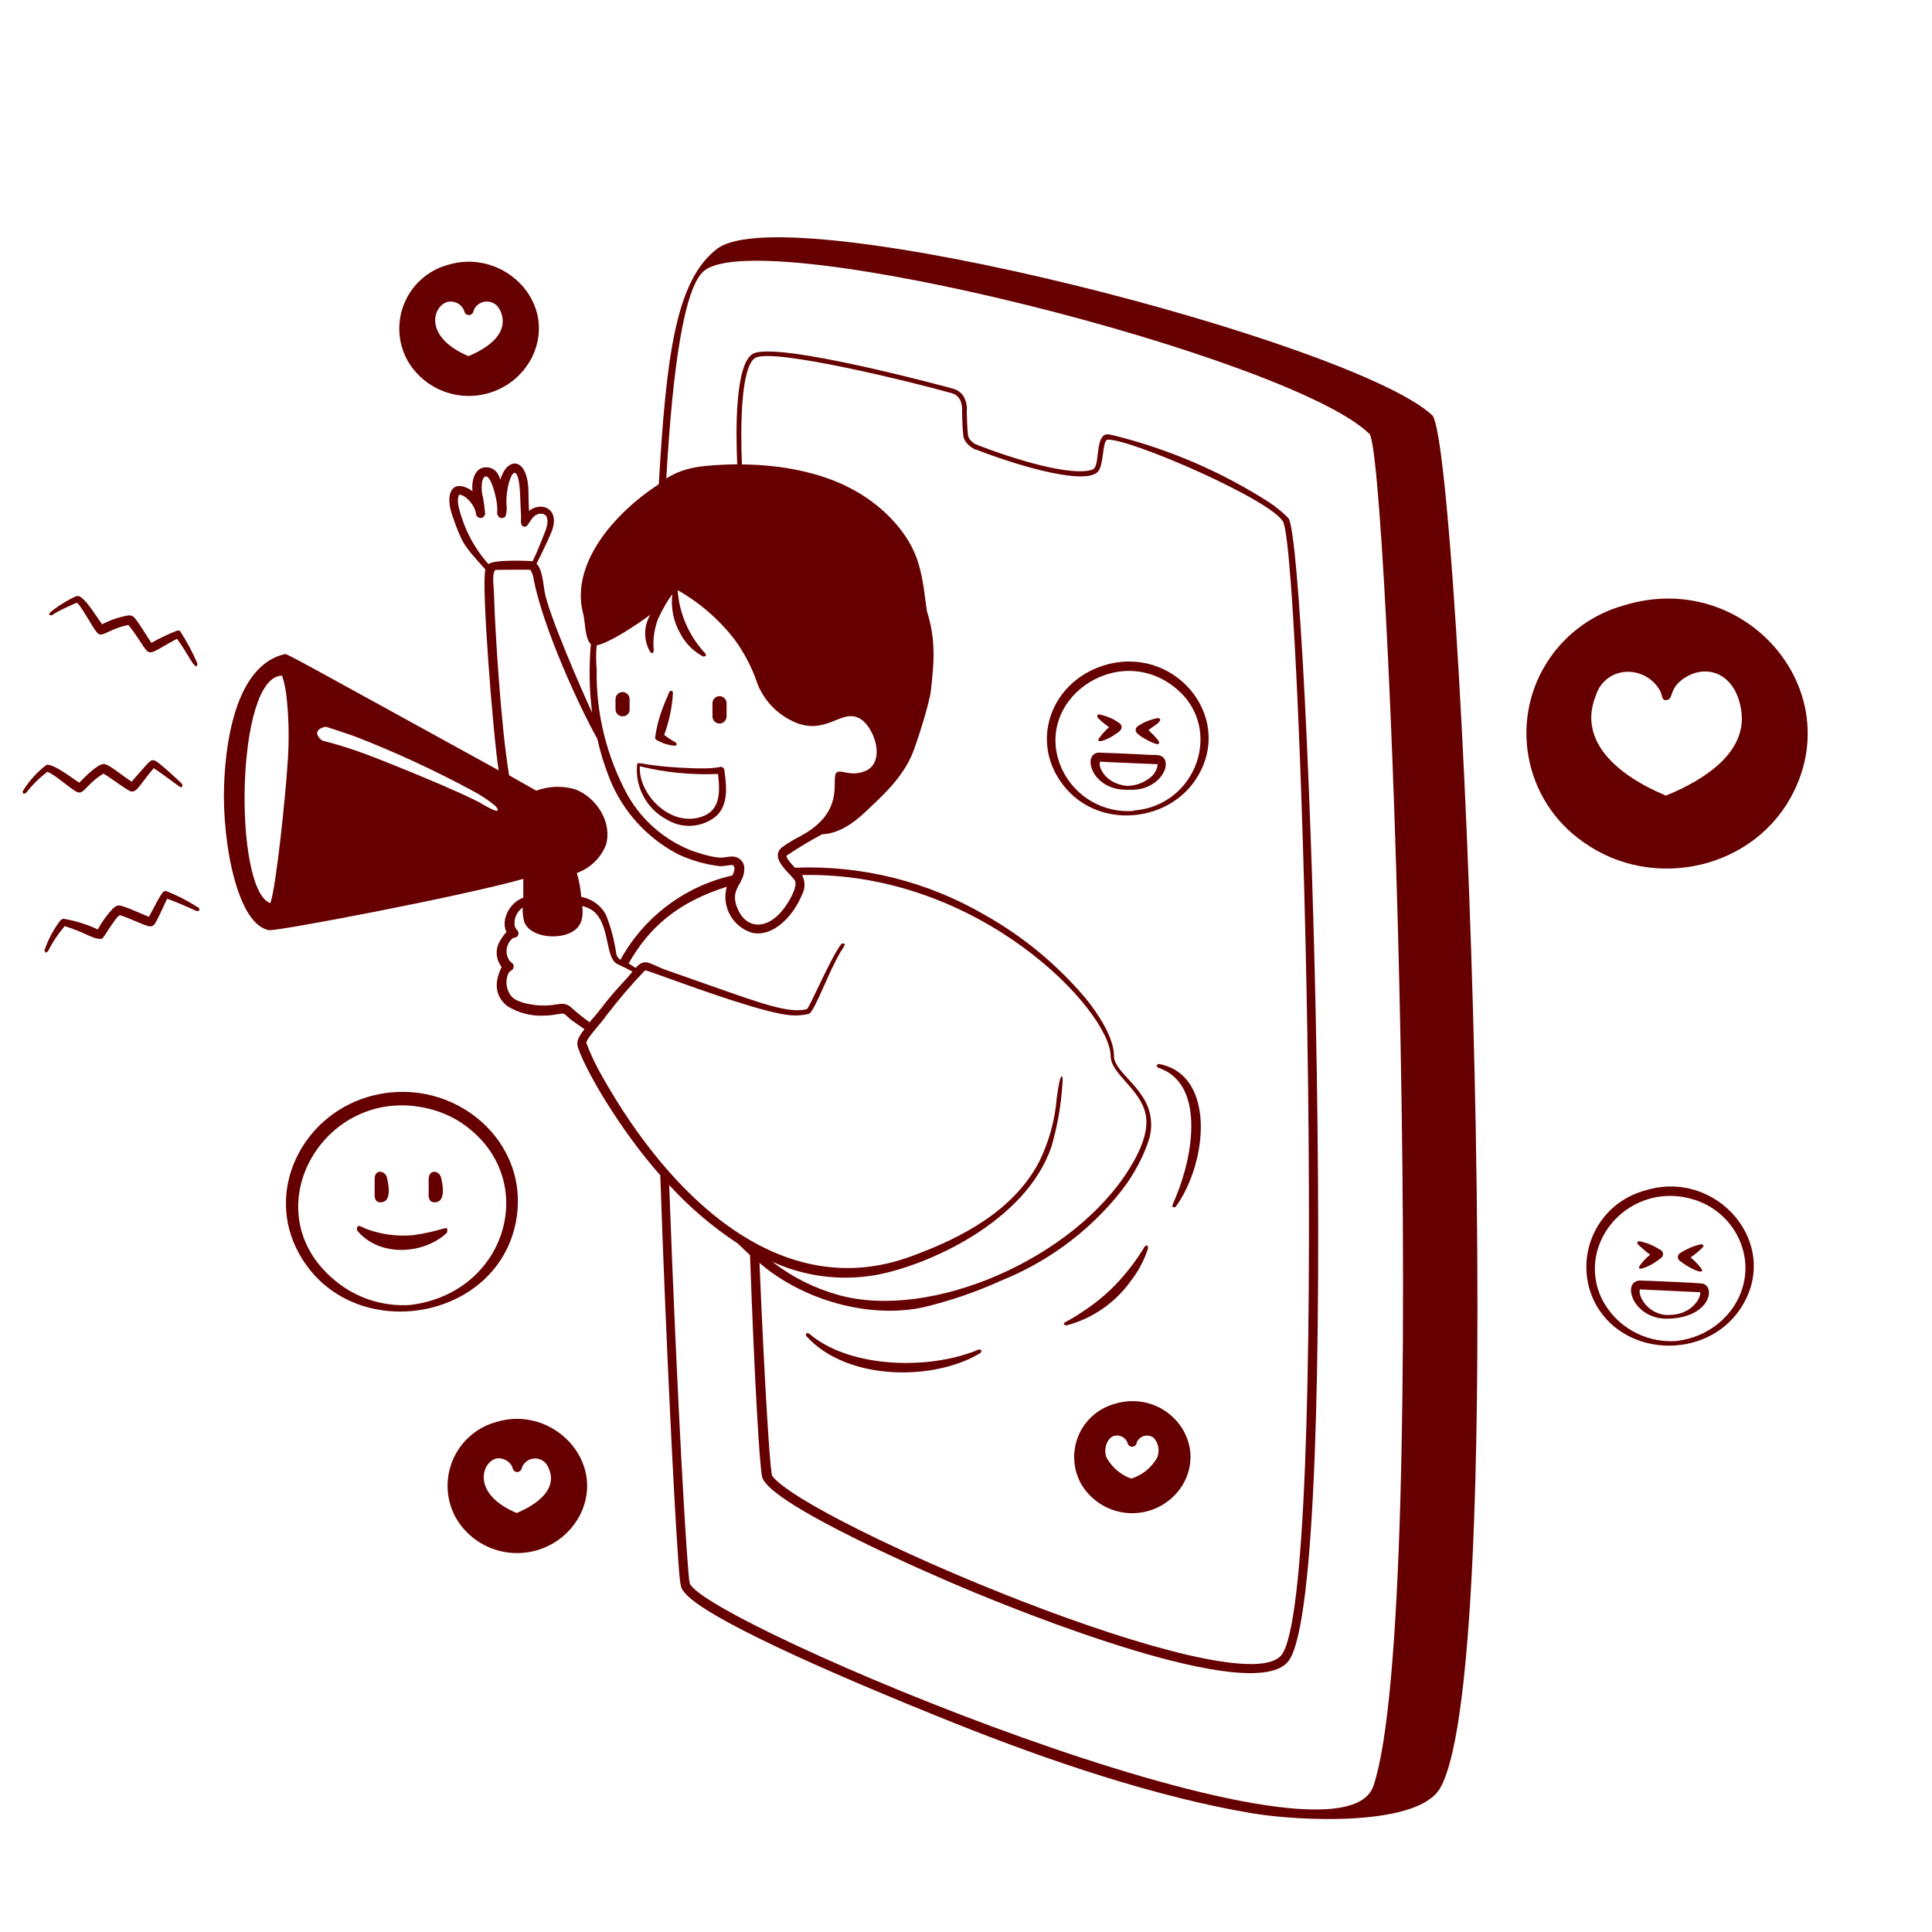 <svg width="166" height="166" viewBox="0 0 166 166" fill="none" xmlns="http://www.w3.org/2000/svg">
<path d="M61.83 62.167C61.499 62.167 61.225 61.901 61.217 61.571V60.419C61.217 60.089 61.491 59.815 61.822 59.815C62.153 59.815 62.428 60.089 62.428 60.419V61.555C62.428 61.885 62.161 62.159 61.83 62.167Z" fill="#660000"/>
<path d="M53.507 61.547C53.176 61.563 52.902 61.305 52.886 60.975V60.065C52.886 59.735 53.16 59.461 53.491 59.461C53.822 59.461 54.096 59.735 54.096 60.065V60.87C54.145 61.193 53.927 61.491 53.604 61.539H53.507V61.547Z" fill="#660000"/>
<path d="M57.689 59.356C57.826 59.356 57.818 59.541 57.818 59.541C57.753 60.774 57.495 61.99 57.067 63.142C57.366 63.384 57.689 63.593 58.028 63.77C58.149 63.859 58.254 64.028 57.955 64.076C57.431 64.028 56.93 63.867 56.47 63.617C56.381 63.577 56.316 63.505 56.284 63.416C56.397 62.538 56.615 61.684 56.93 60.862C57.003 60.653 57.245 60.057 57.358 59.823C57.405 59.712 57.434 59.63 57.456 59.57C57.515 59.404 57.517 59.397 57.689 59.356Z" fill="#660000"/>
<path fill-rule="evenodd" clip-rule="evenodd" d="M62.072 65.921C62.225 66.014 62.236 66.112 62.257 66.316C62.26 66.338 62.262 66.362 62.265 66.387L62.27 66.424L62.274 66.461C62.444 67.709 62.541 69.143 61.572 70.094C60.369 71.109 58.65 71.246 57.301 70.424C55.558 69.506 54.541 67.621 54.742 65.663C54.787 65.539 54.872 65.554 55.282 65.623C55.83 65.717 56.961 65.909 59.36 66.002C60.998 66.064 61.528 65.962 61.776 65.914C61.914 65.888 61.966 65.878 62.072 65.921ZM54.976 65.841C54.839 68.136 57.398 70.907 60.014 70.255C61.83 69.812 61.911 68.313 61.693 66.501C59.432 66.598 57.172 66.38 54.976 65.841Z" fill="#660000"/>
<path fill-rule="evenodd" clip-rule="evenodd" d="M94.416 64.665C94.594 64.665 97.411 64.778 98.751 64.858C98.795 64.858 98.839 64.858 98.882 64.858C99.481 64.855 99.996 64.852 100.139 65.438C100.374 66.372 99.122 67.999 96.959 67.855H96.773C93.802 67.879 92.923 64.753 94.416 64.665ZM96.838 67.524C97.492 67.524 98.138 67.307 98.67 66.928C99.114 66.646 99.413 66.187 99.478 65.663C98.621 65.627 97.967 65.6 97.455 65.578C96.21 65.526 95.811 65.509 95.412 65.489C95.224 65.479 95.037 65.468 94.76 65.452L94.513 65.438C94.335 65.945 95.005 67.331 96.805 67.524H96.838Z" fill="#660000"/>
<path d="M98.703 62.772C99.017 63.046 99.308 63.344 99.558 63.674C99.564 63.703 99.569 63.729 99.574 63.752C99.577 63.766 99.58 63.78 99.582 63.792C99.595 63.845 99.601 63.873 99.59 63.889C99.579 63.905 99.551 63.91 99.493 63.919C99.463 63.924 99.427 63.93 99.381 63.94C98.985 63.803 98.598 63.626 98.242 63.4C98.025 63.279 97.831 63.126 97.653 62.949C97.425 62.553 97.775 62.366 98.024 62.233C98.084 62.201 98.139 62.172 98.178 62.143C98.598 61.926 99.042 61.773 99.51 61.692C99.968 61.828 99.425 62.201 99.029 62.472C98.812 62.622 98.64 62.74 98.703 62.772Z" fill="#660000"/>
<path d="M95.724 63.166C94.965 63.658 93.956 63.972 94.545 63.287C94.763 62.989 95.013 62.723 95.296 62.482C94.949 62.24 94.618 61.974 94.319 61.676C94.319 61.66 94.312 61.636 94.303 61.608C94.27 61.494 94.218 61.32 94.561 61.41C94.868 61.475 95.167 61.58 95.457 61.709C95.748 61.837 96.014 62.007 96.265 62.2C96.569 62.621 96.147 62.886 95.888 63.047C95.811 63.096 95.748 63.135 95.724 63.166Z" fill="#660000"/>
<path fill-rule="evenodd" clip-rule="evenodd" d="M94.849 57.173C90.676 58.47 88.746 62.893 90.74 66.525C93.461 71.471 100.428 70.964 102.922 66.678C106.03 61.459 100.807 55.329 94.849 57.173ZM101.073 59.171C105.158 62.57 102.833 69.248 97.392 69.643L97.408 69.675C94.825 69.876 92.387 68.475 91.273 66.139C88.528 60.251 96.02 54.942 101.073 59.171Z" fill="#660000"/>
<path d="M99.417 91.63C99.385 91.581 99.368 91.556 99.373 91.536C99.378 91.516 99.406 91.501 99.463 91.47C99.49 91.456 99.522 91.438 99.562 91.416C104.462 92.302 103.8 99.841 101.007 103.708C100.615 103.807 100.721 103.567 100.872 103.227C100.917 103.125 100.966 103.015 101.007 102.902C102.621 99.084 103.485 92.986 99.481 91.73C99.456 91.688 99.434 91.656 99.417 91.63Z" fill="#660000"/>
<path d="M91.602 113.889C91.274 113.743 91.356 113.698 91.797 113.455C92.061 113.308 92.455 113.091 92.966 112.738C94 112.069 94.952 111.296 95.816 110.418C96.793 109.403 97.648 108.283 98.367 107.083C98.414 107.065 98.45 107.05 98.478 107.037C98.529 107.015 98.555 107.004 98.573 107.012C98.593 107.02 98.603 107.05 98.623 107.112L98.636 107.149C98.64 107.162 98.644 107.175 98.65 107.189L98.657 107.212C98.326 108.267 97.802 109.25 97.116 110.12C95.776 111.98 93.822 113.309 91.602 113.889Z" fill="#660000"/>
<path d="M69.257 114.775C69.257 114.374 69.459 114.535 69.781 114.793C69.892 114.881 70.017 114.981 70.153 115.074C73.721 117.555 80.058 117.667 84.119 115.943C84.173 115.962 84.215 115.972 84.247 115.98C84.292 115.992 84.316 115.998 84.325 116.013C84.334 116.029 84.324 116.056 84.304 116.113C84.293 116.143 84.28 116.182 84.264 116.233C80.373 118.65 72.793 118.723 69.257 114.775Z" fill="#660000"/>
<path fill-rule="evenodd" clip-rule="evenodd" d="M101.791 127.269C100.508 129.758 97.448 130.733 94.954 129.452C94.106 129.017 93.396 128.348 92.911 127.535C91.62 125.247 92.419 122.347 94.712 121.059C95.043 120.873 95.39 120.728 95.753 120.624C99.991 119.343 103.656 123.499 101.791 127.269ZM99.111 123.523C98.691 123.225 98.118 123.314 97.803 123.709C97.704 123.828 97.69 123.883 97.674 123.951C97.663 123.993 97.652 124.041 97.618 124.111C97.521 124.273 97.311 124.345 97.133 124.281C96.946 124.193 96.918 124.101 96.885 123.993C96.879 123.972 96.872 123.949 96.863 123.926C96.86 123.916 96.855 123.905 96.851 123.894C96.689 123.556 96.342 123.338 95.963 123.338C95.156 123.338 94.776 124.466 95.067 125.223C95.527 126.069 96.286 126.721 97.198 127.044C98.134 126.754 98.925 126.117 99.418 125.263C99.668 124.675 99.555 123.991 99.111 123.523Z" fill="#660000"/>
<path fill-rule="evenodd" clip-rule="evenodd" d="M24.493 56.204C24.48 56.205 24.467 56.207 24.45 56.207C20.195 57.198 19.259 64.005 19.235 68.427C19.243 69.82 19.348 71.214 19.542 72.591C19.865 74.871 20.841 79.446 23.094 79.921C23.715 80.05 39.885 76.965 44.962 75.515V77.126C43.687 77.594 43.033 79.148 43.517 80.075C43.267 80.348 43.057 80.654 42.888 80.985C42.541 81.653 42.621 82.467 43.09 83.063C43.099 83.076 43.072 83.14 43.027 83.244C42.802 83.769 42.142 85.311 43.598 86.454C44.567 87.05 45.689 87.332 46.827 87.26C47.244 87.256 47.596 87.196 47.873 87.149C48.132 87.105 48.325 87.072 48.442 87.107C48.511 87.112 48.697 87.287 48.857 87.437C48.939 87.514 49.014 87.584 49.063 87.622L50.218 88.428C49.424 89.406 49.568 89.778 49.731 90.201C49.737 90.216 49.743 90.232 49.749 90.248C50.508 92.294 53.277 97.055 56.732 100.986C57.273 116.677 57.959 129.308 58.161 132.304C58.392 135.795 58.423 136.274 58.653 136.622C58.696 136.687 58.747 136.748 58.807 136.823C60.51 138.95 70.65 143.501 81.951 148.028C90.242 151.347 99.477 154.44 107.55 155.793C111.691 156.494 121.822 156.953 123.735 153.642C130.048 142.727 125.519 39.163 123.097 35.715C116.486 29.416 67.727 16.801 61.641 21.361C58.032 24.059 57.241 30.721 56.603 41.603C52.615 44.205 48.91 48.635 50.145 52.88C50.177 53.055 50.202 53.269 50.23 53.498C50.313 54.201 50.414 55.048 50.767 55.345C50.597 57.303 50.629 59.268 50.872 61.218C50.153 59.711 47.134 52.8 46.795 50.85C46.775 50.728 46.756 50.594 46.736 50.453C46.634 49.725 46.506 48.812 46.101 48.434C46.746 47.169 47.376 45.768 47.441 45.558C48.103 43.609 46.44 43.093 45.455 43.899C45.416 43.09 45.412 42.692 45.409 42.407C45.406 42.162 45.405 42.001 45.382 41.732C45.172 39.444 43.768 39.307 43.122 40.838C43.011 41.099 42.99 41.208 42.977 41.207C42.957 41.205 42.955 40.966 42.71 40.62C42.476 40.298 42.089 40.121 41.685 40.153C40.886 40.202 40.595 41.08 40.579 41.764C40.572 42.077 40.61 42.194 40.592 42.204C40.571 42.215 40.47 42.071 40.119 41.917C38.706 41.289 38.294 42.618 38.843 44.229C39.649 46.614 39.923 46.922 41.133 48.288C41.305 48.481 41.496 48.696 41.709 48.941C41.33 49.989 42.363 63.167 42.847 66.188C24.913 56.324 24.695 56.185 24.493 56.204ZM46.662 46.119C46.59 46.293 46.516 46.471 46.448 46.654V46.646C46.165 47.387 45.963 47.806 45.762 48.224C45.657 48.192 42.387 48.047 41.975 48.474C41.063 47.459 40.345 46.283 39.861 45.011C39.828 44.909 39.788 44.792 39.743 44.665C39.509 43.989 39.17 43.015 39.449 42.513C39.828 42.441 40.765 43.246 40.894 44.124C40.902 44.229 40.942 44.318 41.015 44.39C41.168 44.551 41.419 44.543 41.572 44.39C41.669 44.286 41.709 44.133 41.669 43.987C41.653 43.818 41.604 43.343 41.515 42.812C41.386 42.385 41.354 41.934 41.41 41.49C41.532 40.709 42.048 40.5 42.541 42.489C42.755 43.365 42.734 43.721 42.721 43.94C42.713 44.083 42.708 44.168 42.775 44.302C42.799 44.35 42.839 44.398 42.88 44.431C43.057 44.559 43.299 44.527 43.437 44.358C43.542 44.02 43.566 43.657 43.509 43.311C43.493 42.65 43.574 41.99 43.76 41.353C44.228 39.912 44.615 40.814 44.68 42.328C44.736 43.779 44.757 44.061 44.764 44.165C44.769 44.226 44.769 44.226 44.769 44.366C44.769 44.418 44.767 44.475 44.765 44.534C44.752 44.898 44.736 45.333 45.188 45.236C45.285 45.204 45.375 45.062 45.484 44.889C45.703 44.542 45.999 44.073 46.577 44.149C46.787 44.157 46.964 44.31 47.005 44.519C47.13 44.992 46.907 45.528 46.662 46.119ZM56.175 55.933C56.078 54.983 56.208 54.024 56.555 53.138H56.563C56.894 52.405 57.297 51.696 57.766 51.044C57.62 52.244 57.879 53.46 58.492 54.508C58.936 55.321 59.606 55.982 60.43 56.417C60.807 56.369 60.642 56.187 60.445 55.97C60.41 55.932 60.375 55.893 60.341 55.853C59.098 54.411 58.355 52.606 58.226 50.706C60.099 51.769 61.745 53.187 63.069 54.886C63.949 56.078 64.635 57.399 65.104 58.809C65.757 60.396 67.049 61.628 68.672 62.2C69.988 62.616 70.952 62.227 71.783 61.892C72.48 61.611 73.084 61.367 73.725 61.669C75.073 62.192 76.349 65.72 74.088 66.341C73.445 66.529 72.96 66.433 72.583 66.359C72.316 66.306 72.102 66.264 71.925 66.341C71.731 66.464 71.728 66.79 71.725 67.244C71.716 68.359 71.701 70.247 68.833 71.81C68.252 72.1 67.695 72.438 67.17 72.817C66.328 73.528 67.232 74.483 67.857 75.143C68.053 75.35 68.221 75.528 68.3 75.66C68.478 76.007 68.171 76.691 67.994 77.038C66.419 80.058 64.183 80.026 63.376 78.077C62.936 77.026 63.22 76.519 63.524 75.975C63.717 75.631 63.918 75.271 63.949 74.75V74.516C63.901 73.961 63.4 73.55 62.843 73.598C62.674 73.602 62.541 73.622 62.408 73.643C61.941 73.714 61.483 73.785 59.477 73.107C57.136 72.205 55.182 70.521 53.939 68.346C52.123 65.019 51.194 61.282 51.267 57.496C51.203 56.819 51.203 56.127 51.267 55.45C52.397 55.233 54.803 53.621 55.877 52.816C55.287 53.807 55.287 55.047 55.877 56.038C56.007 56.099 56.053 56.135 56.081 56.124C56.109 56.114 56.119 56.057 56.175 55.933ZM98.613 98.247V98.215C99.138 96.878 98.96 95.363 98.137 94.179C97.793 93.638 97.349 93.154 96.935 92.702C96.288 91.997 95.715 91.373 95.715 90.74C95.715 89.129 94.31 87.05 93.293 85.794C90.855 82.902 87.925 80.469 84.623 78.617C79.683 75.733 74.016 74.323 68.3 74.557C67.776 73.985 67.574 73.727 67.574 73.526C68.567 72.857 69.592 72.245 70.641 71.681C72.382 71.633 73.903 70.189 74.42 69.698L74.444 69.675C74.533 69.59 74.623 69.505 74.714 69.42C76.07 68.14 77.479 66.811 78.327 64.915C78.706 64.077 79.852 60.46 79.981 59.365C80.288 56.658 80.393 54.926 79.642 52.51C79.604 52.262 79.567 51.977 79.527 51.667C79.357 50.358 79.13 48.598 78.464 47.25C77.778 45.743 75.412 42.248 69.955 40.733C67.929 40.169 65.846 39.92 63.747 39.904C63.61 36.585 63.667 31.575 64.861 30.769C66.25 29.827 78.601 32.88 81.798 33.79C82.734 34.058 82.671 35.154 82.662 35.305C82.662 35.312 82.662 35.318 82.662 35.32C82.662 35.401 82.686 36.794 82.767 37.431C82.863 38.188 83.751 38.607 83.792 38.623H83.856C87.812 40.161 93.487 41.748 94.391 40.459C94.616 40.13 94.699 39.514 94.775 38.954C94.851 38.39 94.919 37.882 95.118 37.785C96.87 37.559 109.64 43.109 110.286 44.922C111.901 49.409 114.379 137.717 110.036 142.284C106.08 146.441 69.269 130.725 66.355 126.819C66.169 126.577 65.701 119.118 65.257 108.509C68.914 111.675 74.605 113.334 79.32 112.327C81.628 111.78 83.881 111.006 86.036 110.024C89.903 108.469 93.326 105.98 95.981 102.774C97.112 101.429 98.008 99.898 98.613 98.247ZM118.004 153.457C114.96 162.318 60.276 139.328 59.259 136.018C59.057 135.357 58.177 120.495 57.499 101.823C59.251 103.741 61.229 105.424 63.4 106.85L64.442 107.849C64.829 118.586 65.273 126.287 65.499 126.956C66.323 129.388 80.425 135.446 82.847 136.461C87.4 138.378 107.751 146.642 110.714 142.711C115.461 136.453 112.442 47.121 110.714 44.535C110.214 44.02 109.657 43.561 109.059 43.166C104.966 40.54 100.462 38.599 95.739 37.423C95.693 37.412 95.647 37.401 95.602 37.39C95.198 37.29 94.839 37.202 94.585 37.753C94.427 38.089 94.373 38.566 94.321 39.021C94.251 39.636 94.185 40.212 93.874 40.347C92.09 40.967 87.182 39.493 83.784 38.156C83.566 38.019 83.219 37.745 83.17 37.382C83.09 36.77 83.065 35.352 83.065 35.336C83.13 34.821 82.968 33.701 81.911 33.403C81.757 33.355 66.468 29.19 64.635 30.431C63.182 31.413 63.207 36.851 63.344 39.895C62.472 39.904 61.6 39.944 60.736 40.024C59.388 40.153 58.419 40.395 57.249 41.104C57.798 31.51 58.791 24.72 60.478 23.286C65.378 19.129 110.73 30.632 117.616 37.237C119.295 37.237 123.073 138.507 118.004 153.457ZM78.311 107.937C67.122 112.078 57.604 102.871 51.784 92.56C51.235 91.618 50.758 90.635 50.379 89.612C50.349 89.405 50.847 88.806 51.349 88.204C51.648 87.844 51.949 87.483 52.139 87.203C53.164 85.866 54.262 84.585 55.425 83.369C55.469 83.351 56.215 83.62 57.334 84.023C60.278 85.083 65.803 87.072 67.961 87.236C68.478 87.276 69.003 87.236 69.503 87.107C69.77 87.013 70.233 85.977 70.78 84.752C71.225 83.753 71.727 82.63 72.224 81.79C72.269 81.713 72.321 81.636 72.369 81.563C72.57 81.261 72.73 81.02 72.321 81.065C71.782 81.732 70.977 83.414 70.323 84.779C69.88 85.706 69.507 86.486 69.334 86.704C67.837 87.086 65.688 86.326 60.715 84.569C59.706 84.212 58.581 83.815 57.322 83.377C56.928 83.241 56.614 83.097 56.349 82.977C55.599 82.635 55.248 82.475 54.609 83.16C54.566 83.133 54.498 83.089 54.423 83.04C54.273 82.942 54.092 82.824 54.012 82.781C55.747 79.728 58.185 77.529 62.448 76.192C61.971 77.884 62.94 79.64 64.627 80.147C66.492 80.55 68.212 78.609 68.914 76.861C69.196 76.337 69.196 75.709 68.914 75.185C84.131 74.847 95.368 86.776 95.433 90.748C95.433 91.49 96.036 92.172 96.708 92.931C97.414 93.728 98.196 94.611 98.436 95.742C98.75 97.232 97.895 99.036 97.087 100.333C92.3 108.155 79.99 113.479 72.062 111.272C69.996 110.7 68.058 109.734 66.363 108.413C69.091 109.661 72.127 110.064 75.081 109.581C79.546 108.823 88.167 105.029 90.355 98.481C90.855 96.749 91.17 94.969 91.283 93.164C91.388 92.278 91.114 91.851 90.799 94.324C90.645 96.257 90.121 98.142 89.257 99.882C87.053 104.006 82.718 106.326 78.311 107.937ZM44.228 79.575C44.123 78.955 44.389 78.335 44.914 77.98C44.89 78.367 44.93 78.762 45.027 79.14C45.422 80.461 47.715 80.759 48.991 80.155C50.032 79.656 50.121 78.786 50.032 77.843C50.315 77.916 50.589 78.029 50.839 78.182C51.719 78.755 51.971 79.931 52.192 80.965C52.362 81.761 52.514 82.473 52.922 82.757C53.017 82.829 53.169 82.899 53.381 82.997C53.622 83.108 53.94 83.255 54.343 83.482C53.994 83.917 53.733 84.199 53.445 84.508C53.068 84.915 52.645 85.37 51.921 86.285C51.481 86.871 51.136 87.271 50.859 87.591C50.786 87.676 50.718 87.756 50.654 87.832C50.145 87.469 49.661 87.083 49.193 86.664C48.684 86.172 48.361 86.219 47.789 86.304C47.452 86.354 47.029 86.417 46.432 86.39C45.915 86.366 45.406 86.285 44.906 86.14C44.171 85.906 43.969 85.681 43.8 85.399C43.461 84.859 43.42 84.183 43.695 83.611C43.782 83.476 43.854 83.431 43.919 83.39C43.986 83.348 44.045 83.311 44.107 83.184C44.193 82.9 44.053 82.787 43.917 82.677C43.875 82.643 43.834 82.609 43.8 82.572C43.34 81.943 43.469 81.065 44.083 80.59C44.486 80.59 44.656 80.26 44.486 79.97C44.365 79.865 44.276 79.728 44.228 79.575ZM49.451 67.831C48.345 67.492 47.158 67.533 46.076 67.936L43.743 66.614C43.025 62.402 42.508 53.565 42.452 51.221C42.448 51.025 42.432 50.804 42.417 50.578C42.37 49.907 42.321 49.195 42.557 48.966C42.563 48.966 42.606 48.965 42.676 48.964C43.222 48.957 45.446 48.93 45.568 48.966C45.721 49.207 45.818 49.481 45.85 49.771C46.706 54.105 49.879 60.928 51.316 63.465C51.582 64.641 51.937 65.793 52.381 66.912C53.503 69.708 55.594 72.011 58.274 73.405C59.396 73.928 60.591 74.275 61.826 74.42C62.035 74.436 62.282 74.398 62.498 74.365C62.716 74.332 62.903 74.303 62.989 74.339C63.215 74.541 63.069 74.943 62.932 75.217C58.831 76.152 55.328 78.786 53.309 82.467C53.116 82.354 52.978 82.153 52.946 81.927C52.785 80.791 52.494 79.672 52.066 78.609C51.639 77.795 50.855 77.223 49.943 77.062C49.887 76.369 49.758 75.677 49.564 75.008C50.71 74.597 51.622 73.719 52.066 72.591C52.615 70.722 51.324 68.564 49.451 67.831ZM27.703 63.634H27.687C26.968 63.086 27.195 62.579 28.002 62.442C28.284 62.522 29.988 63.094 30.424 63.247C33.943 64.609 37.374 66.195 40.692 67.992C41.362 68.346 41.984 68.765 42.565 69.249C42.613 69.289 43.42 70.255 41.459 69.095C39.739 68.088 32.942 65.35 31.328 64.762C30.141 64.319 28.93 63.948 27.703 63.634ZM23.231 77.594H23.215C20.05 76.458 20.22 58.052 24.24 58.052C24.434 58.664 24.563 59.3 24.627 59.937C24.837 61.894 24.853 63.86 24.692 65.817C24.547 68.177 23.739 76.192 23.231 77.594Z" fill="#660000"/>
<path fill-rule="evenodd" clip-rule="evenodd" d="M154.135 67.999C158.616 58.889 149.671 48.861 139.492 52.026C136.933 52.743 134.705 54.33 133.187 56.505C129.595 61.676 130.878 68.773 136.061 72.365C142.026 76.626 150.834 74.709 154.135 67.999ZM149.591 60.927C150.228 64.56 146.539 66.977 143.132 68.362C143.129 68.355 143.06 68.325 142.94 68.273C141.706 67.742 135.023 64.864 137.134 59.719C137.506 58.527 138.604 57.721 139.855 57.721C141.001 57.713 142.067 58.333 142.624 59.332C142.694 59.458 142.734 59.597 142.769 59.725C142.848 60.006 142.912 60.232 143.262 60.138C143.487 60.077 143.549 59.898 143.636 59.647C143.745 59.332 143.894 58.903 144.456 58.454C146.361 56.948 149.034 57.633 149.591 60.927Z" fill="#660000"/>
<path fill-rule="evenodd" clip-rule="evenodd" d="M37.211 23.277C34.467 24.824 33.498 28.288 35.04 31.026C35.621 32.025 36.485 32.831 37.51 33.354C40.505 34.877 44.17 33.701 45.704 30.712C48.021 25.992 43.225 21.264 38.438 22.77C38.011 22.891 37.599 23.06 37.211 23.277ZM41.409 25.984C42.039 25.75 42.741 26.072 42.975 26.701H42.991C43.791 28.505 42.111 29.834 40.247 30.599C36.049 28.811 37.357 25.911 38.689 25.911C39.221 25.895 39.706 26.217 39.892 26.717C39.9 26.83 39.956 26.926 40.037 26.991C40.206 27.12 40.457 27.095 40.594 26.926C40.673 26.826 40.68 26.788 40.688 26.737C40.693 26.711 40.698 26.681 40.715 26.636C40.844 26.338 41.094 26.097 41.409 25.984Z" fill="#660000"/>
<path fill-rule="evenodd" clip-rule="evenodd" d="M49.853 130.137C52.146 125.537 47.431 120.664 42.588 122.195C42.16 122.315 41.748 122.484 41.361 122.702C38.616 124.249 37.647 127.712 39.189 130.451C39.77 131.45 40.634 132.255 41.659 132.779C44.654 134.301 48.319 133.125 49.853 130.137ZM47.06 125.972C48.029 127.817 46.317 129.194 44.396 130C40.263 128.268 41.498 125.328 42.838 125.296C43.298 125.304 43.718 125.537 43.96 125.924C44.013 126.024 44.031 126.09 44.046 126.146C44.067 126.226 44.082 126.284 44.186 126.383C44.331 126.512 44.549 126.512 44.695 126.383C44.802 126.28 44.821 126.21 44.842 126.127C44.857 126.066 44.875 125.999 44.929 125.908C45.05 125.715 45.219 125.553 45.421 125.449C46.019 125.143 46.753 125.376 47.06 125.972Z" fill="#660000"/>
<path d="M35.515 106.125C34.175 106.253 32.827 106.076 31.56 105.625C31.441 105.579 31.33 105.526 31.23 105.479C30.858 105.303 30.629 105.194 30.68 105.714C32.351 107.776 35.636 107.856 37.776 106.415C38.002 106.27 38.212 106.1 38.405 105.915C38.475 105.455 38.462 105.459 37.884 105.623C37.461 105.744 36.734 105.951 35.515 106.125Z" fill="#660000"/>
<path d="M36.829 102.424C36.82 102.821 36.809 103.305 37.348 103.305C38.391 103.305 37.997 101.615 37.912 101.247L37.911 101.246C37.902 101.208 37.897 101.184 37.897 101.179C37.735 100.55 36.831 100.413 36.831 101.356V102.282C36.831 102.328 36.83 102.375 36.829 102.424Z" fill="#660000"/>
<path d="M32.187 102.426C32.178 102.822 32.167 103.305 32.698 103.305C33.741 103.305 33.347 101.615 33.262 101.247C33.253 101.208 33.247 101.184 33.247 101.179C33.086 100.55 32.149 100.413 32.19 101.356V102.282L32.189 102.321L32.189 102.345L32.188 102.4L32.187 102.426Z" fill="#660000"/>
<path fill-rule="evenodd" clip-rule="evenodd" d="M31.576 94.259C38.437 92.197 45.355 97.57 44.411 104.465C43.16 113.591 30.122 115.782 25.683 107.687C22.752 102.363 25.9 95.967 31.576 94.259ZM28.782 110.023C30.583 111.529 32.899 112.278 35.24 112.125C43.313 111.151 46.243 101.952 40.504 97.127C39.567 96.321 38.462 95.725 37.275 95.379C28.08 92.704 21.396 103.949 28.782 110.023Z" fill="#660000"/>
<path fill-rule="evenodd" clip-rule="evenodd" d="M146.329 110.297C145.998 110.217 141.082 110.023 140.864 110.023C139.282 110.16 140.364 113.382 143.302 113.302C146.846 113.229 147.451 110.651 146.329 110.297ZM146.079 111.03C146.184 111.465 145.36 113.02 143.342 112.979V112.996C141.526 112.963 140.711 111.288 140.904 110.788L146.079 111.03Z" fill="#660000"/>
<path d="M145.256 108.042C145.611 107.8 145.934 107.534 146.24 107.236C146.525 106.983 146.26 106.927 146.171 106.908L146.16 106.906C145.514 107.051 144.908 107.309 144.359 107.671C144.206 107.76 144.133 107.945 144.182 108.122C144.238 108.275 144.246 108.283 144.674 108.581C145.554 109.202 146.701 109.596 146.063 108.847C145.821 108.549 145.554 108.283 145.256 108.042Z" fill="#660000"/>
<path d="M141.3 108.92C141.623 108.807 141.93 108.646 142.212 108.452C142.264 108.416 142.313 108.383 142.359 108.352C142.79 108.058 142.919 107.97 142.882 107.671C142.827 107.481 142.763 107.447 142.593 107.354L142.583 107.349C142.261 107.139 141.913 106.97 141.558 106.841C141.34 106.769 141.122 106.704 140.904 106.656C140.695 106.616 140.598 106.801 140.759 106.946L141.373 107.486C141.562 107.655 141.685 107.725 141.747 107.761C141.779 107.779 141.794 107.788 141.794 107.796C141.793 107.803 141.779 107.81 141.752 107.824C141.494 108.042 141.252 108.283 141.042 108.549C140.428 109.274 141.3 108.92 141.3 108.92Z" fill="#660000"/>
<path fill-rule="evenodd" clip-rule="evenodd" d="M141.342 102.29C147.51 100.357 153.185 106.93 149.544 112.44C146.565 116.926 139.308 116.645 136.943 111.739C135.352 108.332 136.822 104.28 140.236 102.693C140.591 102.524 140.963 102.395 141.342 102.29ZM137.613 111.57C138.807 113.954 141.31 115.388 143.974 115.227C148.406 114.752 151.239 110.394 149.407 106.431C148.64 104.787 147.203 103.555 145.467 103.047C140.099 101.436 135.344 106.721 137.613 111.57Z" fill="#660000"/>
<path d="M15.239 54.921C15.233 54.91 15.23 54.903 15.224 54.9C15.214 54.895 15.198 54.902 15.155 54.921C15.134 54.931 15.106 54.943 15.068 54.959C14.642 55.189 14.301 55.386 14.023 55.547C13.375 55.923 13.068 56.1 12.827 56.035C12.61 55.978 12.445 55.725 12.132 55.247C11.897 54.886 11.577 54.397 11.088 53.767C11.081 53.757 11.074 53.748 11.069 53.741C11.052 53.718 11.045 53.709 11.036 53.706C11.029 53.704 11.021 53.705 11.009 53.708L10.992 53.71C10.645 53.775 10.306 53.871 9.983 54C9.681 54.118 9.447 54.227 9.258 54.313C8.665 54.587 8.527 54.65 8.19 54.161C8.03 53.928 7.829 53.599 7.622 53.257C7.254 52.653 6.864 52.012 6.632 51.801C6.521 51.801 6.311 51.903 6.152 51.981C6.093 52.01 6.04 52.035 6.003 52.051C4.888 52.551 4.637 52.744 4.543 52.817C4.518 52.836 4.504 52.847 4.489 52.853C4.468 52.861 4.443 52.86 4.386 52.858C4.354 52.858 4.31 52.856 4.251 52.856V52.671C4.913 52.115 5.648 51.648 6.431 51.278C6.536 51.221 6.665 51.197 6.786 51.221C7.24 51.399 7.867 52.321 8.358 53.044C8.512 53.271 8.654 53.479 8.772 53.638C9.458 53.283 10.193 53.033 10.951 52.889C11.202 52.832 11.468 52.929 11.613 53.146C11.869 53.459 12.177 53.945 12.468 54.404C12.663 54.713 12.851 55.009 13.01 55.233C13.72 54.83 14.455 54.483 15.214 54.185C15.31 54.161 15.407 54.185 15.488 54.242C16.061 55.128 16.562 56.07 16.974 57.045L16.893 57.263C16.68 57.206 16.491 56.894 16.175 56.369C15.952 55.999 15.665 55.524 15.262 54.959C15.251 54.943 15.245 54.931 15.239 54.921Z" fill="#660000"/>
<path d="M6.331 66.925C5.618 66.425 4.462 65.614 3.992 65.72C3.168 66.349 2.474 67.122 1.941 68.008C1.958 68.052 1.969 68.088 1.978 68.117C1.996 68.172 2.005 68.2 2.022 68.208C2.039 68.216 2.065 68.205 2.114 68.184C2.144 68.171 2.182 68.155 2.232 68.137C2.765 67.452 3.386 66.832 4.081 66.308C4.42 66.477 4.751 66.687 5.049 66.92C5.267 67.084 5.456 67.229 5.623 67.357C6.335 67.903 6.63 68.13 6.882 68.09C7.061 68.061 7.218 67.9 7.487 67.624C7.585 67.523 7.699 67.406 7.834 67.275C8.157 66.969 8.513 66.695 8.892 66.469C9.177 66.635 9.575 66.913 9.967 67.188C10.474 67.544 10.972 67.893 11.209 67.984C11.582 68.099 11.787 67.826 12.279 67.174C12.51 66.868 12.805 66.476 13.211 66.002L13.55 66.228C14.137 66.639 14.562 66.957 14.869 67.187C15.608 67.741 15.665 67.784 15.665 67.379C15.423 67.122 14.349 66.147 13.889 65.769C13.122 65.14 13.074 65.172 12.468 65.841C12.21 66.115 11.314 67.162 11.314 67.162C10.932 66.915 10.58 66.657 10.263 66.425C9.661 65.985 9.188 65.64 8.892 65.64C8.321 65.709 7.323 66.727 6.869 67.19L6.809 67.251C6.705 67.188 6.536 67.069 6.331 66.925Z" fill="#660000"/>
<path d="M5.484 78.947C6.493 79.116 7.47 79.422 8.399 79.857C8.762 79.204 9.198 78.592 9.714 78.053C10.005 77.803 10.142 77.754 10.441 77.835C10.848 77.945 11.446 78.203 11.974 78.43C12.294 78.567 12.588 78.694 12.798 78.769C12.828 78.723 12.92 78.548 13.041 78.317C13.319 77.791 13.749 76.977 13.928 76.748C14.001 76.643 14.114 76.562 14.243 76.546C15.188 76.917 16.092 77.376 16.947 77.924C16.989 77.948 17.018 77.961 17.039 77.971C17.059 77.98 17.072 77.985 17.082 77.995C17.1 78.012 17.106 78.041 17.125 78.124C17.131 78.152 17.139 78.187 17.149 78.23C17.095 78.245 17.055 78.257 17.025 78.266C16.974 78.282 16.95 78.289 16.927 78.287C16.907 78.285 16.887 78.276 16.851 78.259C16.834 78.251 16.813 78.241 16.786 78.23C16.245 77.98 14.792 77.352 14.364 77.223C14.27 77.397 14.168 77.622 14.046 77.889C13.887 78.239 13.695 78.661 13.444 79.14C13.274 79.454 13.145 79.664 12.742 79.575C12.548 79.532 12.105 79.345 11.638 79.148C11.132 78.934 10.597 78.708 10.32 78.641C10.159 78.593 9.622 79.413 9.229 80.013C9.03 80.317 8.867 80.565 8.81 80.614C8.641 80.759 8.124 80.614 7.607 80.38C6.945 80.058 6.259 79.793 5.557 79.575C4.992 80.236 4.508 80.96 4.12 81.742L3.926 81.863L3.813 81.669C4.128 80.751 4.58 79.881 5.169 79.108C5.242 79.011 5.363 78.947 5.484 78.947Z" fill="#660000"/>
</svg>
